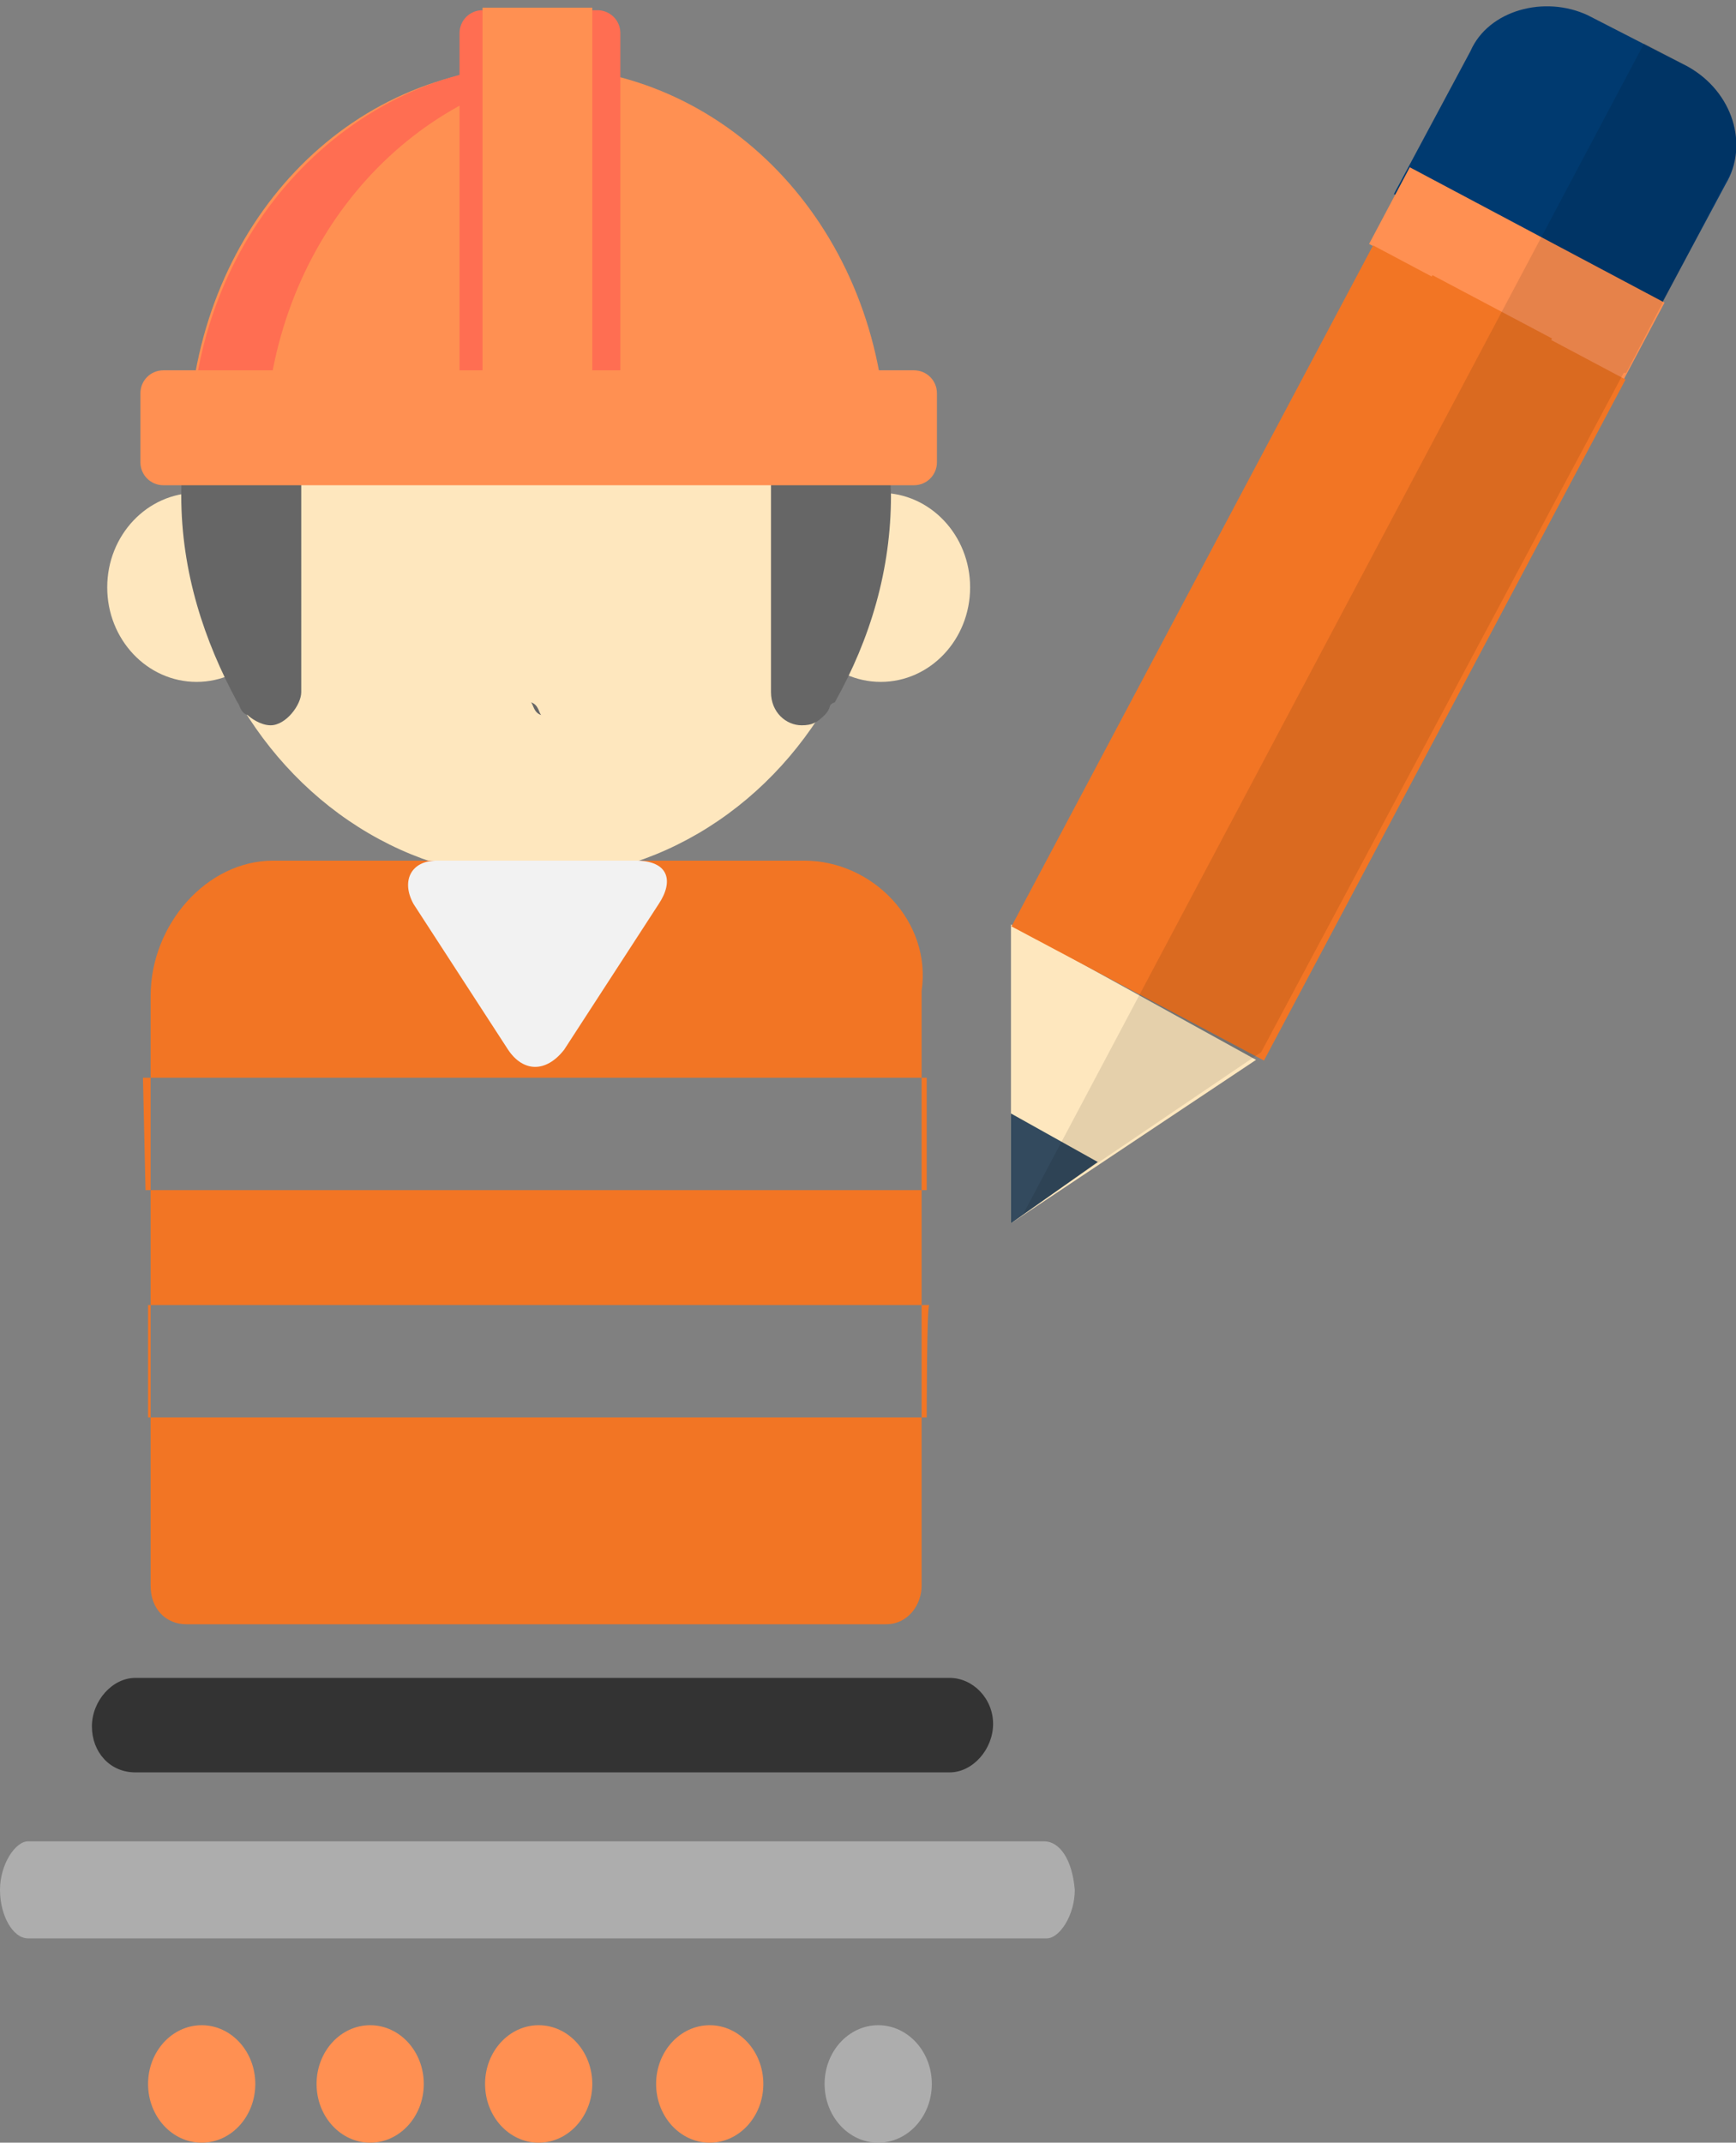 <?xml version="1.0" encoding="utf-8"?>
<!-- Generator: Adobe Illustrator 22.0.0, SVG Export Plug-In . SVG Version: 6.00 Build 0)  -->
<svg version="1.1" id="Capa_1" xmlns="http://www.w3.org/2000/svg" xmlns:xlink="http://www.w3.org/1999/xlink" x="0px" y="0px"
	 viewBox="0 0 68 83.9" style="enable-background:new 0 0 68 83.9;" xml:space="preserve">
<rect x="0" y="0" width="68" height="83.9" fill="#808080" stroke="none"/>
<style type="text/css">
	.st0{fill:#FEE7BE;}
	.st1{fill:#334A5E;}
	.st2{fill:#003A70;}
	.st3{fill:#FF9052;}
	.st4{fill:#F27524;}
	.st5{opacity:0.1;enable-background:new    ;}
	.st6{fill:#F2F2F2;}
	.st7{fill:#666666;}
	.st8{fill:#FF6E52;}
	.st9{opacity:0.6;enable-background:new    ;}
	.st10{opacity:0.6;fill:#CCCCCC;enable-background:new    ;}
</style>
<g>
	<g>
		<polygon class="st0" points="39.6,36.2 39.6,47.9 49.2,41.5 		"/>
		<polygon class="st1" points="39.6,43.6 39.6,47.9 43,45.5 		"/>
		<path class="st2" d="M66.1,2.6l-3.9-2c-1.7-0.8-3.9-0.2-4.6,1.4l-3,5.6l10,5.2l3-5.6C68.5,5.7,67.9,3.6,66.1,2.6z"/>
		<rect x="57.7" y="5" transform="matrix(0.469 -0.883 0.883 0.469 22.151 58.156)" class="st3" width="3.4" height="11.3"/>
		<rect x="36.5" y="20" transform="matrix(0.469 -0.883 0.883 0.469 4.842 59.124)" class="st4" width="30.2" height="11.2"/>
		
			<rect x="36.3" y="22.7" transform="matrix(0.468 -0.884 0.884 0.468 4.92 58.936)" class="st4" width="30.2" height="5.3"/>
		<path class="st5" d="M66.1,2.6l-1.7-0.9L40.1,47.5l9.3-6.3l14.2-26.6h0.1l3.9-7.5C68.5,5.7,67.9,3.6,66.1,2.6z"/>
	</g>
</g>
<g>
	<g>
		<ellipse class="st0" cx="20.9" cy="19.4" rx="13.7" ry="15"/>
		<g>
			<ellipse class="st0" cx="34.5" cy="23" rx="3.5" ry="3.7"/>
			<ellipse class="st0" cx="7.7" cy="23" rx="3.5" ry="3.7"/>
		</g>
		<g>
			<path class="st4" d="M31.5,33.7H11.7h-1c-2.6,0-4.8,2.5-4.8,5.3v16.8v2.7v3.6c0,0.9,0.6,1.5,1.4,1.5h3.2H14h12.3H28h3.5h3.2
				c0.9,0,1.4-0.8,1.4-1.5v-3.6v-2.7V38.8C36.5,36.1,34.2,33.7,31.5,33.7z M36.3,55.5H22.1H5.8v-4.4h14.3h16.3
				C36.3,51.1,36.3,55.5,36.3,55.5z M5.6,42.2h10.2h20.5v4.4H17.8H5.7"/>
		</g>
		<path class="st6" d="M17.1,33.7c-1,0-1.4,0.8-0.9,1.7l3.7,5.7c0.6,0.9,1.5,0.9,2.2,0l3.7-5.7c0.6-0.9,0.4-1.7-0.9-1.7H17.1z"/>
		<path class="st7" d="M21.2,28c-0.1-0.1-0.1-0.4-0.4-0.5C20.9,27.6,20.9,27.9,21.2,28z"/>
		<path class="st7" d="M21.8,4.3L21.8,4.3c-0.4,0-0.5,0-0.9,0l0,0l0,0c-0.4,0-0.5,0-0.9,0l0,0C12.8,4.8,7.1,11.5,7.1,19.4
			c0,3,0.9,5.7,2.2,8.1c0.1,0.1,0.1,0.4,0.4,0.5c0.1,0.1,0.5,0.4,0.9,0.4c0.6,0,1.2-0.8,1.2-1.3V14.5h8.5h1.4h8.5v12.6
			c0,0.8,0.6,1.3,1.2,1.3c0.4,0,0.6-0.1,0.9-0.4s0.1-0.4,0.4-0.5c1.4-2.5,2.2-5.2,2.2-8.1C34.7,11.5,29.1,4.8,21.8,4.3z"/>
		<path class="st3" d="M34.7,16.8c-0.4-8-6.3-14.2-13.7-14.2S7.8,8.8,7.4,16.8H34.7z"/>
		<path class="st8" d="M10.4,16.8c0.4-7.4,5.5-13.3,12.3-14.2c-0.5,0-1-0.1-1.4-0.1C14,2.5,7.9,8.7,7.5,16.7h2.7v0.1H10.4z"/>
		<path class="st8" d="M24.3,16.8V1.3c0-0.5-0.4-0.9-0.9-0.9h-4.5c-0.5,0-0.9,0.4-0.9,0.9v15.5C18.1,16.8,24.3,16.8,24.3,16.8z"/>
		<rect x="18.9" y="0.3" class="st3" width="4.3" height="16.4"/>
		<path class="st3" d="M36.7,18.1c0,0.5-0.4,0.9-0.9,0.9H6.4c-0.5,0-0.9-0.4-0.9-0.9v-2.7c0-0.5,0.4-0.9,0.9-0.9h29.4
			c0.5,0,0.9,0.4,0.9,0.9V18.1z"/>
	</g>
	<g>
		<path class="st9" d="M5.3,69.4h31.9c0.9,0,1.7-0.9,1.7-1.9s-0.8-1.8-1.7-1.8H5.3c-0.9,0-1.7,0.9-1.7,1.9
			C3.6,68.6,4.3,69.4,5.3,69.4z"/>
		<path class="st10" d="M40.9,72.1H1.1c-0.5,0-1.1,0.9-1.1,1.9c0,1,0.5,1.9,1.1,1.9H41c0.5,0,1.1-0.9,1.1-1.9
			C42,72.8,41.5,72.1,40.9,72.1z"/>
		<g>
			<ellipse class="st3" cx="7.9" cy="81.6" rx="2.1" ry="2.3"/>
			<ellipse class="st3" cx="14.5" cy="81.6" rx="2.1" ry="2.3"/>
			<ellipse class="st3" cx="21.1" cy="81.6" rx="2.1" ry="2.3"/>
			<ellipse class="st3" cx="27.8" cy="81.6" rx="2.1" ry="2.3"/>
			<ellipse class="st10" cx="34.4" cy="81.6" rx="2.1" ry="2.3"/>
		</g>
	</g>
</g>
</svg>
